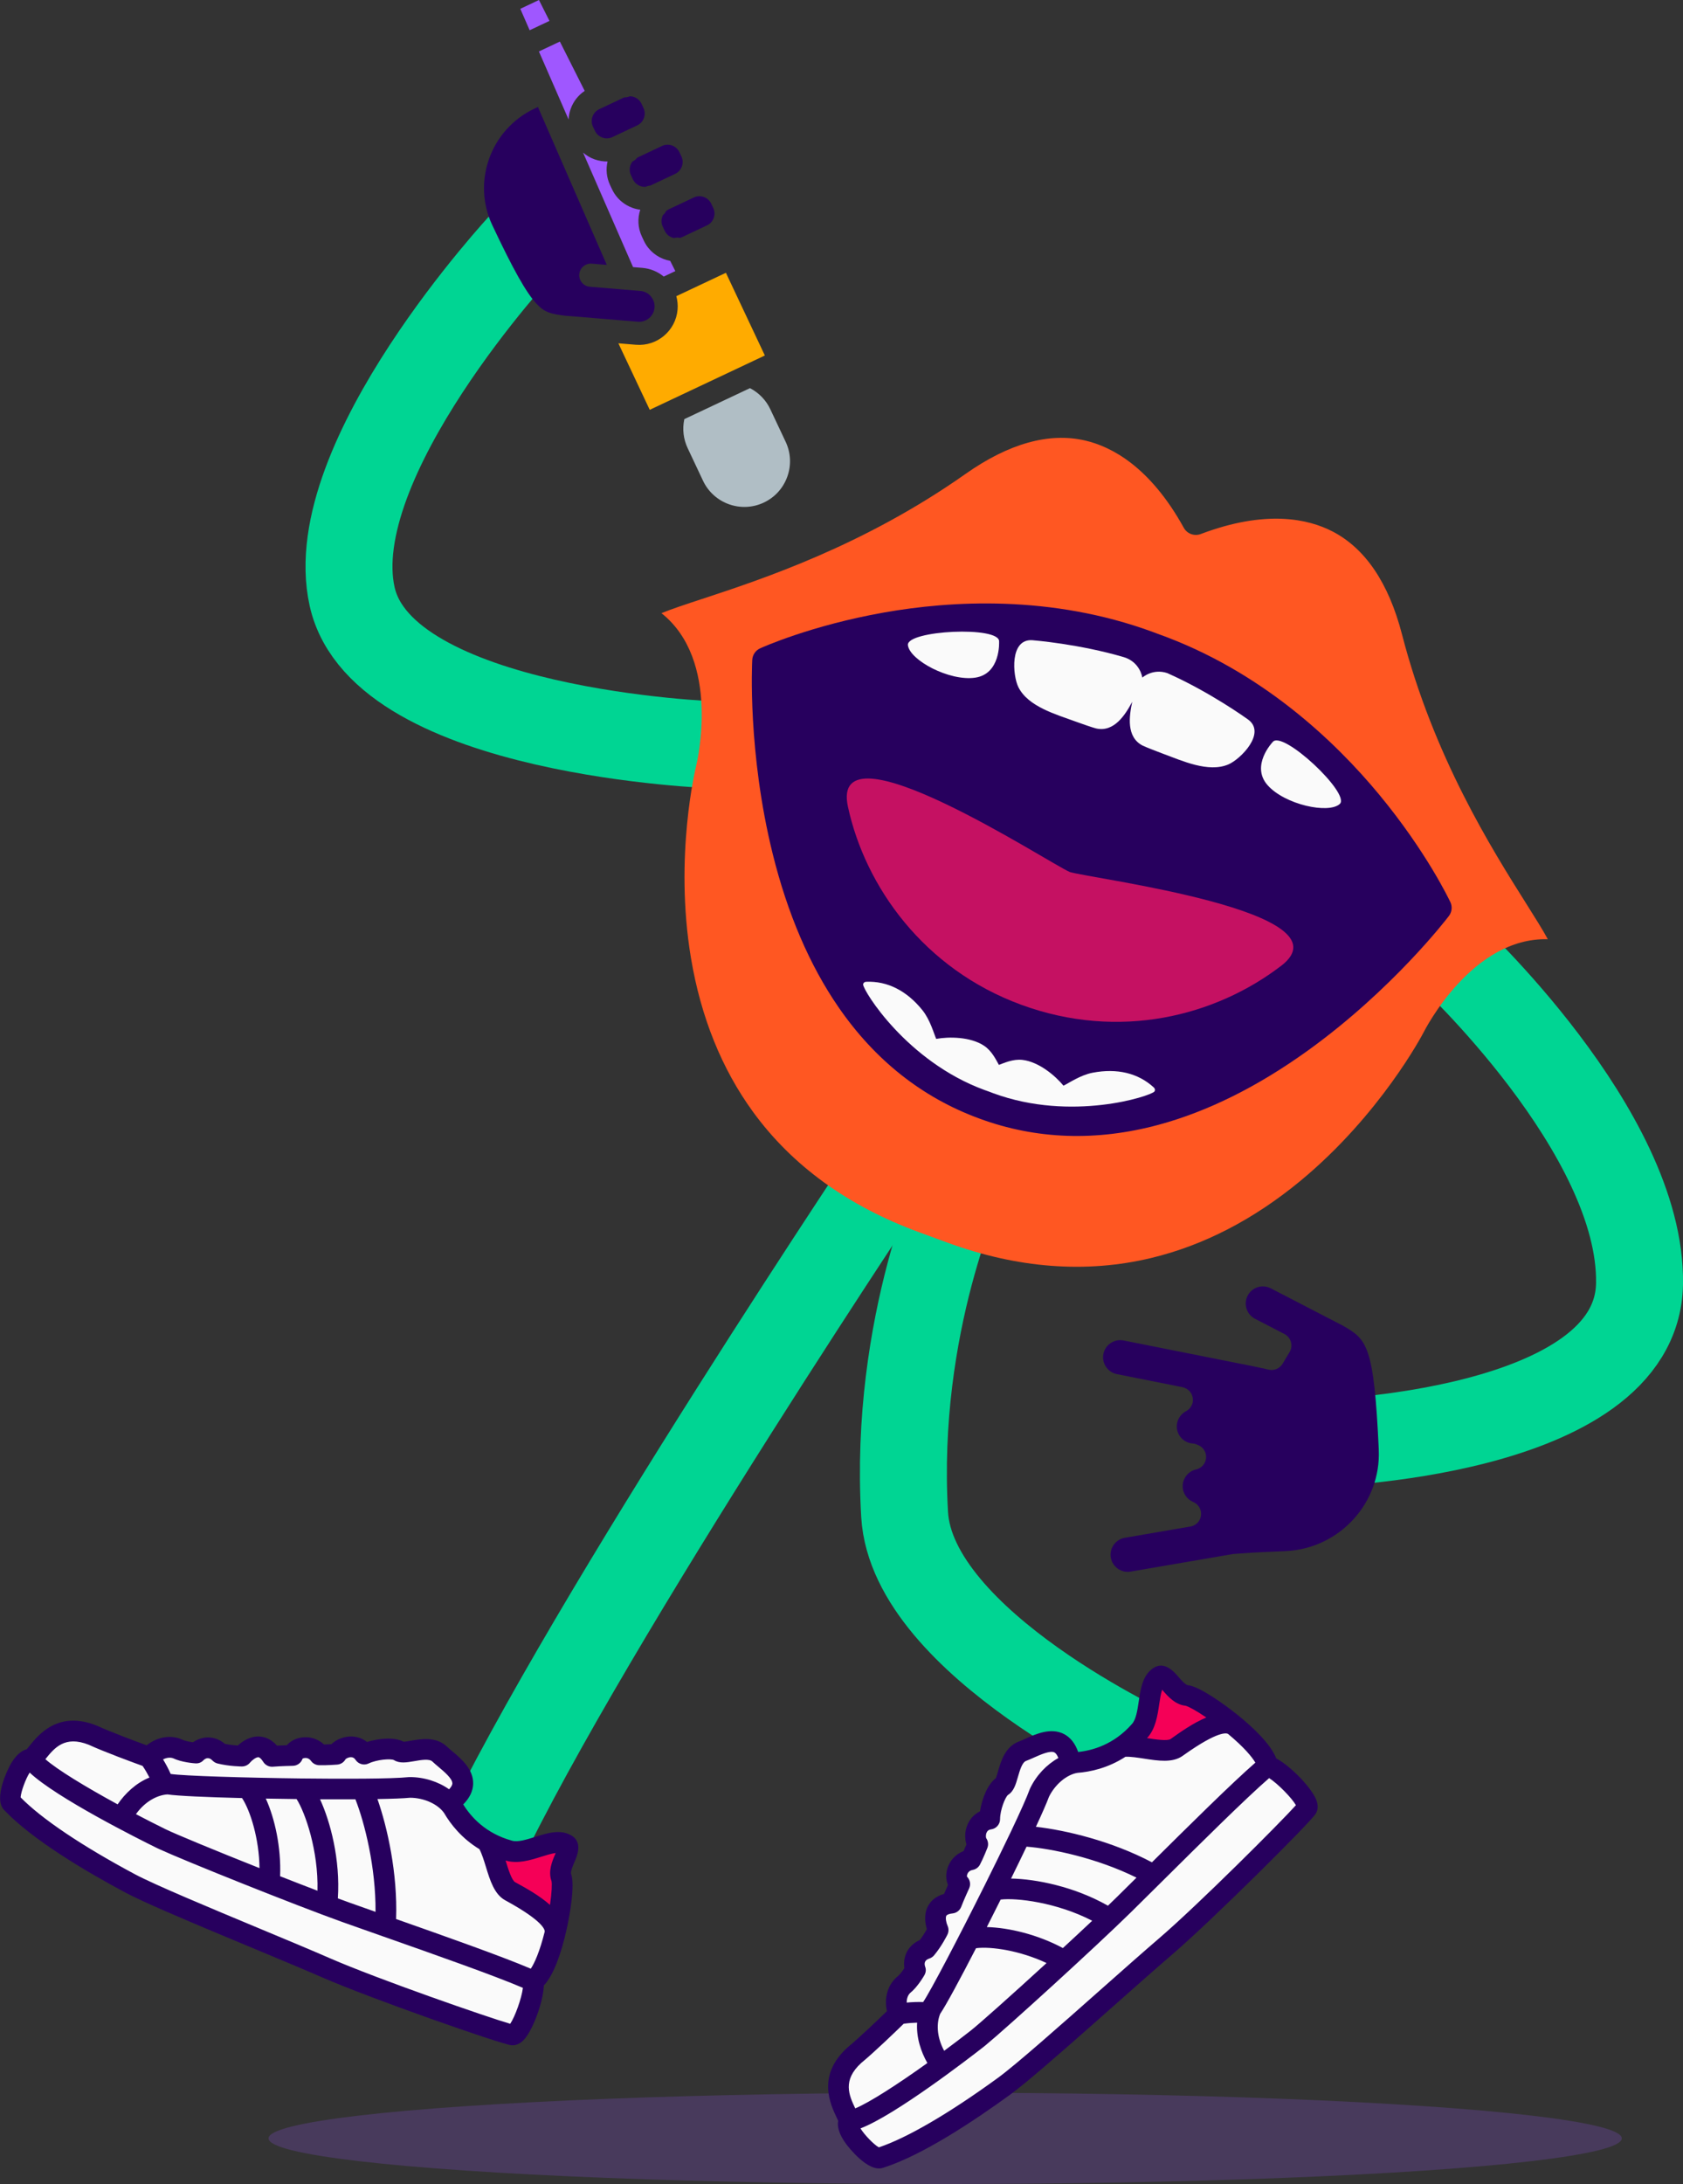 <svg xmlns="http://www.w3.org/2000/svg" id="Layer_2" viewBox="0 0 603.55 782.69"><rect x="0" y="0" width="603.55" height="782.69" fill="#333333" stroke="none"/><g id="Ilustracoes"><g><path d="M324.81,410.98s-113.6,168.97-152.88,251.71" fill="none" stroke="#00d593" stroke-miterlimit="10" stroke-width="31.18"></path><path d="M345.31,421.9s-24.92,52.54-20.9,120.87c2.73,46.35,89.9,86.08,89.9,86.08" fill="none" stroke="#00d593" stroke-miterlimit="10" stroke-width="31.18"></path><path d="M256.44,266.95s-119.25-4.09-130.16-53.17c-10.91-49.07,61.23-126.41,61.23-126.41" fill="none" stroke="#00d593" stroke-miterlimit="10" stroke-width="31.18"></path><path d="M518.89,341.01s69.98,64.52,69.07,119.05c-.91,54.53-116.33,57.25-116.33,57.25" fill="none" stroke="#00d593" stroke-miterlimit="10" stroke-width="31.18"></path><ellipse cx="338.95" cy="766.33" rx="242.65" ry="16.36" fill="#9f57ff" opacity=".2"></ellipse><path d="M555.07,336.59c-1.75-3.26-4.75-8.01-7.68-12.66-12.44-19.72-33.26-52.73-44.62-96.62-4.75-18.35-13.13-30.75-24.9-36.85-8.63-4.47-23.83-7.94-47.26,.92-1.11,.42-2.33,.42-3.44,.02s-2.07-1.21-2.64-2.25c-12.12-21.92-25.96-29.11-35.43-31.29-12.92-2.97-27.33,1.06-42.83,11.97-36.61,25.78-72.94,37.73-94.65,44.87-5.42,1.78-10.96,3.61-14.42,5.04,21.39,16.94,12.83,53.19,12.44,54.79-.09,.35-7.95,32.31-1.85,68.79,3.54,21.17,11.03,39.73,22.27,55.16,14.02,19.25,34.03,33.75,59.47,43.09,.11,.04,9.95,3.65,10.05,3.69,25.3,9.29,49.96,11.17,73.29,5.56,18.7-4.49,36.68-13.77,53.43-27.59,28.74-23.71,43.93-52.7,44.08-52.99,.71-1.41,17.55-34.37,44.67-33.65Z" fill="#ff5722"></path><path d="M520.13,323.29c.76,1.63,.56,3.54-.53,4.97-.81,1.07-20.24,26.38-50.56,48.21-17.94,12.91-35.95,21.87-53.55,26.62-22.27,6.01-43.88,5.27-64.22-2.21-.04-.01-.07-.03-.11-.05-.04-.01-.08-.02-.12-.04-20.34-7.47-37.29-20.89-50.37-39.89-10.34-15.01-18.27-33.5-23.58-54.95-8.98-36.26-7.4-68.13-7.32-69.47,.1-1.79,1.18-3.38,2.81-4.13,.73-.33,18.14-8.19,44.4-12.84,23.95-4.24,59.99-6.42,96.38,6.95,.5,.18,1,.37,1.5,.56,.05,.02,.09,.04,.13,.06,.05,.01,.09,.03,.14,.04,37.21,13.24,63.74,38.65,79.46,57.64,17.01,20.54,25.19,37.81,25.53,38.53Z" fill="#27005e"></path><path d="M413.97,391.19c-1.39,1.63-29.69,10.9-57.72,.61-.53-.2-1.06-.4-1.6-.61-.54-.18-1.08-.37-1.61-.57-27.94-10.26-43.5-35.65-43.51-37.8,0-.52,.48-.96,1.12-.98,7.57-.31,14.52,3.2,20.12,10.15,2.84,3.53,4.12,8.42,4.97,10.32,4.51-.83,12.28-.8,17.18,2.47,2.86,1.91,4.34,5.18,5.3,6.85,1.81-.66,5.06-2.19,8.47-1.79,5.85,.68,11.79,5.69,14.69,9.24,1.88-.89,6.02-3.8,10.47-4.65,8.76-1.68,16.34,.15,21.91,5.28,.47,.43,.55,1.08,.22,1.47Z" fill="#fafafa"></path><path d="M456.37,265.96s-7.99,8.41-1.8,15.42c6.19,7.01,21.93,10.39,25.9,6.73,3.97-3.66-20.74-26.81-24.09-22.15Z" fill="#fafafa"></path><path d="M325.59,231.22c.66,5.36,14.84,12.98,24.09,11.64,9.26-1.34,8.61-12.92,8.61-12.92,.47-5.72-33.36-4.07-32.7,1.28Z" fill="#fafafa"></path><path d="M459.39,346.16c-23.36,17.87-57.82,26.9-93.24,13.89-34.79-12.78-55.84-42.21-62.07-70.95-6.82-31.44,72.2,20.29,79.55,23.4,7.61,2.39,101.32,14.12,75.77,33.67Z" fill="#c51162"></path><path d="M447.56,257.84c-.37-.27-13.6-9.81-28.95-16.62-5.22-1.75-8.94,1.59-8.96,1.62h0s0,0,0,0h0s0,0,0,0c0-.04-.73-5.48-6.53-7.31-16.11-4.75-32.38-6.05-32.84-6.09-8.26-.64-7.15,12.65-5.07,16.82,3.49,6.99,13.48,9.74,20.5,12.32,1.32,.49,6.14,2.18,7.27,2.45,6.59,1.58,10.64-5.02,13.06-9.54-1.08,5.01-2.27,12.67,3.77,15.73,1.04,.52,5.8,2.35,7.12,2.84,7.02,2.58,16.42,6.95,23.6,3.88,4.29-1.83,13.74-11.24,7.03-16.1Z" fill="#fafafa"></path><path d="M494.44,519.54c.87,19.05-14.02,35.35-33.18,36.32l-5.94,.27c-2.83,.13-5.66,.26-5.67,.26l-7.16,.5c-.15,.01-.31,.03-.46,.05l-36.58,6.28c-3.34,.58-6.52-1.68-7.1-5.02-.57-3.34,1.68-6.52,5.02-7.1l23.37-4.01c.06,0,.12-.02,.18-.03h0s0,0,0,0c.28-.05,.55-.13,.82-.23,.04-.02,.09-.03,.13-.05,.52-.21,1-.51,1.41-.9,.04-.04,.07-.08,.11-.11,.15-.15,.29-.32,.43-.49,.05-.06,.09-.12,.13-.18,.11-.16,.21-.34,.3-.52,.04-.07,.08-.14,.11-.22,0-.02,.02-.03,.03-.05,.03-.08,.05-.16,.07-.25,.07-.19,.14-.39,.18-.59,.02-.11,.03-.22,.04-.33,.03-.19,.05-.38,.05-.57,0-.12-.02-.23-.02-.34-.01-.16,0-.32-.03-.48,0-.03-.02-.06-.02-.09-.01-.07-.04-.14-.06-.21-.35-1.46-1.37-2.61-2.68-3.16,0,0,0,0,0,0-2.2-.92-3.69-3.04-3.8-5.4-.13-2.94,1.93-5.63,4.8-6.28,2.48-.56,4.05-3.02,3.49-5.5-.36-1.62-1.55-2.84-3.01-3.34-.52-.25-1.08-.42-1.69-.46-3.1-.23-5.55-2.74-5.69-5.85-.11-2.36,1.19-4.61,3.3-5.72,.8-.42,1.47-1.07,1.91-1.88,0-.02,.02-.03,.03-.05,.12-.23,.22-.48,.31-.73,.01-.04,.02-.08,.04-.12,.04-.13,.09-.25,.11-.39,.02-.1,.01-.19,.03-.29,.01-.09,.02-.18,.03-.26,.02-.21,.02-.43,0-.64,0-.09-.02-.17-.03-.26-.03-.21-.06-.42-.12-.63-.02-.09-.05-.17-.08-.26-.07-.2-.14-.4-.24-.59-.02-.04-.03-.09-.05-.13-.03-.05-.06-.09-.09-.14-.1-.17-.2-.33-.32-.49-.07-.1-.15-.19-.23-.28-.11-.13-.23-.24-.35-.35-.1-.09-.21-.18-.32-.26-.12-.09-.25-.17-.38-.25-.13-.08-.27-.15-.4-.22-.12-.06-.25-.11-.37-.16-.17-.06-.34-.11-.52-.16-.06-.02-.12-.04-.18-.06l-23.58-4.69c-1.6-.32-2.98-1.25-3.9-2.62-.92-1.37-1.25-3.01-.93-4.61,.32-1.6,1.25-2.98,2.62-3.9,1.37-.92,3.01-1.25,4.61-.93l46.94,9.34c3.64,.76,4.98,1.1,4.99,1.1,1.97,.5,4.05-.35,5.1-2.09l2.51-4.18c.66-1.09,.83-2.4,.48-3.63-.35-1.22-1.18-2.25-2.31-2.84l-10.58-5.48c-3.01-1.56-4.19-5.28-2.63-8.28,1.56-3.01,5.28-4.19,8.28-2.63l25.78,13.33c8.63,4.97,11.25,6.64,12.97,44.52Z" fill="#27005e"></path><polygon points="155.11 626.27 166.24 635.92 159.93 648.53 173.48 659.37 181.22 677.38 196.81 687.01 198.04 694.87 195.06 705.83 191.79 709.25 178.67 705.49 90.95 675.18 56.83 657.27 12.11 631.63 17.15 622.35 27.19 620.78 46.78 627.33 59.58 626.22 71.9 626.31 91.26 627.08 110.08 627.27 128.29 626.44 146.13 626.1 155.11 626.27" fill="#fafafa"></polygon><polygon points="189.37 708.07 58.21 660.4 9.79 631.1 2.65 644.06 35.42 669.11 107.31 702.57 182.34 730.39 187.54 726.45 192.47 713.61 189.37 708.07" fill="#fafafa"></polygon><polygon points="202.77 662.17 202.5 681.88 196.81 687.01 184.73 676.95 177.24 671.99 175.23 659.1 188.23 663.55 202.77 662.17" fill="#f50057"></polygon><path d="M3.3,633.17c2.16-4.13,4.38-5.8,6.3-6.29,.22-.27,.46-.57,.71-.88,3.41-4.27,10.51-13.16,24.37-7.59,.06,.02,.11,.05,.17,.07,4.76,2.19,13.68,5.51,17.74,6.99,3.7-2.92,8.31-3.81,12.3-2.24,.12,.05,.24,.1,.36,.16,.88,.46,2.53,.8,3.92,.99,1.23-.82,3.12-1.74,5.43-1.74,1.56,0,3.81,.42,6.08,2.32,1.7,.35,3.41,.51,4.58,.59,1.6-1.46,4.42-3.44,7.84-3.23,1.71,.1,4.05,.79,6.23,3.27,1.24-.07,2.5-.12,3.52-.15,1.18-1.34,2.9-2.32,4.89-2.7,3.1-.6,6.19,.33,8.48,2.44,.9-.02,1.84-.06,2.6-.1,1.68-1.62,4.15-2.67,6.69-2.77,2.29-.08,4.4,.61,6.11,1.96,4.12-1.28,9.77-1.84,13.14-.09,.57-.01,1.77-.22,2.6-.36,3.6-.63,9.05-1.57,12.88,2.09,.5,.48,1.18,1.05,1.9,1.65,3.25,2.73,7.7,6.47,7.54,11.76-.08,2.58-1.28,5.04-3.56,7.34,2.77,4.46,8.03,10.36,17.33,12.94,.03,0,.06,.02,.09,.03,2.08,.64,5.3-.37,8.42-1.35,4.42-1.38,8.98-2.81,12.92-.52,4.17,2.44,2.12,7.23,1.13,9.53-.56,1.31-1.5,3.5-1.2,4.31,1.44,3.91-.45,14.82-1.8,20.65-1.56,6.78-4.16,15.2-7.98,19.31-.24,6.1-4.08,16.2-7.17,19.46-1.72,1.82-3.41,2.05-4.53,1.93-3.78-.41-50.25-16.67-67.81-24.32-6.64-2.89-15.71-6.67-25.31-10.67-14.57-6.07-29.53-12.31-38.88-16.62-2.61-1.2-4.78-2.26-6.39-3.11-14.27-7.63-33.37-18.93-43.4-29.52-4.14-4.06,1.55-15.08,1.8-15.55Zm12.97-2.73c4.17,3.7,14.34,9.89,25.91,16.19,2.65-3.87,6.56-7.65,11.42-9.61-.74-1.44-1.65-3-2.47-4.17-3.35-1.21-13.72-5.01-19.31-7.58-8.53-3.39-12.29,1.09-15.55,5.17Zm174.08,75.09c1.3-1.94,3.18-6.02,4.99-13.28,.07-.61-.41-3.67-13.56-10.91l-.66-.36c-3.85-2.14-5.38-7.11-6.86-11.93-.71-2.32-1.45-4.71-2.33-6.36-6.4-3.88-10.37-9.01-12.69-12.98-2.25-3.2-7.22-5.43-12.18-5.45-2.27,.23-6.41,.38-11.7,.47,3.56,10.13,7.26,26.62,6.69,43,17.43,6.13,38.08,13.43,48.31,17.8Zm-62.89-60.71c-3.96,.02-8.25,.01-12.69-.01,3.72,8.06,7.3,21.58,6.39,35.51,1.46,.54,2.84,1.04,4.11,1.5,2.81,1,5.99,2.13,9.4,3.33,.13-15.94-3.91-31.92-7.21-40.32Zm-21.1-.09c-3.69-.04-7.4-.1-11.04-.17,3.22,7.08,5.55,17.5,5.13,27.83,4.64,1.82,9.2,3.59,13.4,5.19,.37-14.37-4.42-28.08-7.49-32.85Zm-19.55-.35c-12.57-.32-23.08-.77-26.74-1.31-3.28,.18-7.8,2.17-11.32,7.07,3.53,1.85,7.11,3.67,10.62,5.4,3.41,1.68,18.16,7.77,33.69,13.94-.11-10.4-3.25-20.52-6.25-25.1Zm75.4-5.27c.05-1.7-2.92-4.19-4.89-5.85-.81-.68-1.58-1.33-2.26-1.98-1.11-1.07-4.08-.55-6.46-.14-2.72,.47-5.29,.92-7.35-.39h0c-1.22-.57-6.14-.17-9.04,1.22-1.68,.81-3.7,.25-4.72-1.31-.41-.63-.9-.92-1.59-.93-1.02-.02-1.86,.55-2,.75-.6,1.09-1.71,1.8-2.95,1.9-.16,.01-3.97,.31-6.54,.22-1.14-.04-2.2-.6-2.87-1.53-.48-.66-1.09-1.02-1.8-1.07-.61-.04-1.06,.16-1.25,.28-.49,1.48-1.88,2.51-3.46,2.54-.04,0-4.37,.08-7.15,.32-1.39,.12-2.74-.55-3.48-1.74-.63-1.01-1.28-1.63-1.74-1.66-.82-.06-2.31,1.09-2.99,1.92-.71,.88-1.78,1.39-2.91,1.39-.18,0-4.58-.03-8.76-1.07-.66-.17-1.26-.51-1.74-.99-.46-.47-1.68-1.7-3.31-.16-.76,.83-1.76,1.18-2.88,1.11-.51-.03-4.97-.37-8.02-1.84-1.07-.37-2.35-.2-3.58,.42,.99,1.62,2,3.5,2.74,5.22,4.6,.69,26.32,1.36,46.94,1.61,.12,0,.23,0,.35,0,7.5,.09,14.83,.12,21.13,.07,.18-.02,.37-.02,.55,0,7.47-.06,13.41-.23,16.3-.54,.13-.01,.25-.02,.38-.02,5.16-.03,10.3,1.62,14.19,4.37,.75-.8,1.17-1.53,1.19-2.12Zm35.57,35.03c-1.29-3.57,.24-7.14,1.36-9.74,.05-.11,.09-.22,.15-.34-1.5,.19-3.52,.82-5.15,1.33-3.99,1.25-8.5,2.66-12.77,1.38-.02,0-.03,0-.05-.01,.01,.04,.03,.09,.04,.14,.85,2.76,2.13,6.93,3.36,7.61l.64,.35c3.19,1.75,8.09,4.45,11.88,7.81,.65-4.46,.76-7.61,.54-8.51ZM7.4,644.13c7.46,7.63,21.97,17.39,41.01,27.56,7.04,3.76,27.01,12.09,44.63,19.43,9.63,4.01,18.72,7.8,25.41,10.72,17.09,7.44,56.39,21.09,64.52,23.43,1.68-2.45,4.1-9.11,4.55-12.88-10.25-4.4-32.09-12.08-49.89-18.34-5.49-1.93-10.6-3.73-14.86-5.25-16.89-6.04-56.59-21.95-65.7-26.15-.38-.17-.71-.33-.98-.46-6.37-3.14-35.79-17.86-45.45-26.94-1.48,2.32-3.13,6.86-3.24,8.88Z" fill="#27005e"></path><g><polygon points="363.51 628.83 377.05 623.02 385.64 634.2 401.31 626.73 420.89 627.62 436.36 617.79 443.96 620.11 452.53 627.57 454.18 632.01 445.08 642.17 379.54 707.9 348.55 730.79 305.97 759.85 299.82 751.27 302.79 741.55 317.22 726.77 321.81 714.77 327.26 703.72 336.4 686.64 344.77 669.79 351.96 653.03 359.45 636.83 363.51 628.83" fill="#fafafa"></polygon><polygon points="452.06 633.67 351.97 730.91 304.48 761.71 313.03 773.79 349.86 755.22 411.32 705.12 469.08 649.73 467.81 643.33 458.4 633.29 452.06 633.67" fill="#fafafa"></polygon><polygon points="416.6 601.59 434.22 610.43 436.36 617.79 422.03 624.27 414.31 628.85 401.83 625.04 411.5 615.28 416.6 601.59" fill="#f50057"></polygon><path d="M303.51,768.45c-2.77-3.75-3.31-6.47-2.92-8.41-.15-.32-.31-.67-.48-1.02-2.35-4.93-7.25-15.2,3.79-25.24,.05-.04,.09-.08,.14-.12,4.05-3.33,10.92-9.91,14.03-12.92-1.02-4.6,.19-9.15,3.35-12.05,.1-.09,.2-.17,.3-.25,.79-.59,1.83-1.92,2.6-3.09-.2-1.47-.2-3.57,.8-5.64,.68-1.4,2.04-3.24,4.74-4.46,1.06-1.38,1.95-2.85,2.53-3.87-.62-2.08-1.17-5.48,.51-8.47,.84-1.5,2.48-3.3,5.66-4.18,.48-1.15,.99-2.3,1.4-3.23-.69-1.64-.82-3.62-.3-5.57,.81-3.05,3-5.43,5.89-6.56,.38-.82,.75-1.68,1.04-2.38-.72-2.22-.6-4.9,.43-7.22,.92-2.09,2.47-3.69,4.43-4.64,.64-4.27,2.6-9.59,5.65-11.86,.24-.52,.58-1.69,.81-2.49,1.01-3.52,2.53-8.83,7.5-10.68,.65-.24,1.46-.6,2.32-.99,3.87-1.74,9.18-4.11,13.87-1.66,2.28,1.2,3.98,3.35,5.05,6.41,5.22-.54,12.82-2.71,19.21-9.95,.02-.02,.04-.05,.06-.07,1.48-1.59,1.98-4.94,2.46-8.17,.68-4.58,1.39-9.31,5.17-11.85,4.01-2.69,7.43,1.24,9.07,3.14,.93,1.07,2.49,2.87,3.36,2.96,4.14,.41,13.13,6.87,17.79,10.62,5.42,4.36,11.86,10.37,13.9,15.61,5.39,2.88,12.8,10.73,14.39,14.94,.89,2.34,.36,3.97-.24,4.92-2.02,3.22-36.92,37.95-51.45,50.42-5.5,4.72-12.85,11.23-20.64,18.12-11.82,10.47-23.96,21.21-31.91,27.74-2.22,1.82-4.12,3.32-5.59,4.39-13.09,9.52-31.58,21.77-45.49,26.18-5.46,1.96-12.89-7.97-13.21-8.4Zm3.19-12.86c5.15-2.14,15.16-8.59,25.87-16.26-2.33-4.07-4.02-9.24-3.67-14.47-1.61,.04-3.42,.18-4.83,.4-2.55,2.49-10.49,10.16-15.24,14.07-6.77,6.2-4.37,11.53-2.13,16.25Zm143.49-123.91c-1.18-2.02-4.03-5.49-9.78-10.28-.52-.33-3.48-1.23-15.73,7.45l-.61,.43c-3.6,2.54-8.75,1.74-13.73,.97-2.4-.37-4.87-.75-6.74-.67-6.28,4.07-12.63,5.41-17.21,5.76-3.86,.63-8.03,4.13-10.22,8.59-.78,2.14-2.45,5.93-4.68,10.74,10.67,1.21,27.12,5.08,41.61,12.73,13.12-13.01,28.69-28.42,37.08-35.71Zm-82.06,30.12c-1.71,3.57-3.58,7.43-5.55,11.42,8.87,.16,22.61,2.84,34.75,9.73,1.12-1.08,2.18-2.1,3.14-3.05,2.13-2.09,4.53-4.46,7.09-7.01-14.29-7.07-30.43-10.4-39.43-11.1Zm-9.28,18.95c-1.65,3.3-3.32,6.62-4.96,9.86,7.78,.19,18.17,2.63,27.28,7.52,3.66-3.38,7.24-6.71,10.51-9.79-12.77-6.6-27.2-8.27-32.82-7.59Zm-8.84,17.44c-5.77,11.18-10.76,20.44-12.84,23.49-1.27,3.03-1.45,7.97,1.42,13.27,3.21-2.37,6.41-4.8,9.49-7.21,3-2.34,14.91-12.96,27.23-24.24-9.41-4.43-19.88-6.03-25.31-5.32Zm28.14-70.16c-1.5-.79-5.05,.8-7.4,1.85-.97,.43-1.88,.84-2.77,1.17-1.44,.53-2.27,3.43-2.94,5.76-.76,2.65-1.48,5.16-3.56,6.44h0c-1.04,.86-2.83,5.45-2.84,8.67,0,1.87-1.39,3.44-3.24,3.68-.75,.1-1.22,.41-1.53,1.02-.46,.91-.32,1.91-.2,2.13,.71,1.02,.87,2.33,.42,3.49-.06,.15-1.45,3.71-2.66,5.98-.54,1.01-1.5,1.71-2.62,1.91-.81,.14-1.39,.53-1.75,1.16-.3,.53-.32,1.02-.29,1.25,1.12,1.09,1.44,2.78,.77,4.22-.02,.04-1.84,3.97-2.83,6.58-.5,1.31-1.69,2.22-3.08,2.37-1.18,.12-2.03,.44-2.26,.84-.41,.72-.02,2.55,.42,3.53,.48,1.02,.48,2.21-.02,3.22-.08,.17-2.02,4.11-4.78,7.42-.44,.52-1.01,.92-1.65,1.14-.62,.21-2.27,.77-1.58,2.91,.42,1.04,.29,2.1-.26,3.08-.25,.44-2.5,4.31-5.15,6.42-.8,.8-1.2,2.03-1.19,3.4,1.89-.18,4.02-.27,5.89-.19,2.63-3.84,12.71-23.09,21.92-41.54,.05-.11,.1-.21,.16-.31,3.35-6.71,6.57-13.3,9.28-18.98,.07-.17,.15-.34,.24-.5,3.2-6.75,5.64-12.17,6.62-14.91,.04-.12,.09-.24,.15-.35,2.22-4.66,5.95-8.56,10.12-10.86-.39-1.02-.87-1.72-1.39-1.99Zm47.03-16.73c-3.77-.4-6.32-3.33-8.18-5.48-.08-.09-.16-.18-.24-.28-.48,1.44-.8,3.53-1.05,5.21-.61,4.13-1.31,8.82-4.33,12.1-.01,.01-.02,.02-.03,.04,.05,0,.09,.01,.14,.02,2.85,.44,7.16,1.11,8.32,.3l.59-.42c2.97-2.1,7.53-5.34,12.21-7.29-3.73-2.53-6.52-4-7.43-4.2Zm-110.01,158.25c10.12-3.38,25.22-12.19,42.68-24.89,6.46-4.7,22.66-19.04,36.94-31.69,7.81-6.91,15.18-13.44,20.73-18.2,14.15-12.13,43.57-41.55,49.22-47.84-1.48-2.58-6.42-7.66-9.61-9.71-8.42,7.3-24.86,23.61-38.26,36.9-4.13,4.1-7.97,7.91-11.21,11.09-12.8,12.57-44.43,41.35-52.18,47.72-.32,.26-.6,.49-.84,.68-5.6,4.37-31.68,24.42-44.06,29.15,1.44,2.35,4.81,5.8,6.58,6.79Z" fill="#27005e"></path></g><g><g><path d="M238.86,75.65c-.26,.55-.64,1.05-1.13,1.45-.63,1.25-.7,2.76-.06,4.11l.71,1.51c.65,1.4,1.91,2.31,3.31,2.6,.71-.21,1.44-.22,2.13-.06,.27-.07,.55-.17,.81-.29l8.91-4.2c2.34-1.1,3.35-3.91,2.24-6.25l-.71-1.51c-.09-.18-.18-.36-.29-.52-1.25-1.96-3.8-2.74-5.96-1.72l-8.91,4.2c-.39,.18-.74,.42-1.06,.69Z" fill="#27005e"></path><path d="M228.51,56.52s0,0-.01,0c-.38,.52-.87,.96-1.49,1.26-.06,.03-.12,.04-.18,.07-.31,.39-.56,.84-.73,1.32-.43,1.19-.37,2.46,.16,3.59l.71,1.51c.53,1.13,1.48,1.98,2.66,2.41,.64,.23,1.31,.32,1.97,.26,0,0,0,0,0,0,.53-.27,1.08-.41,1.64-.44l8.88-4.19c1.13-.53,1.98-1.48,2.41-2.66,.43-1.19,.37-2.46-.16-3.59l-.71-1.51c-.09-.18-.18-.36-.29-.52-1.25-1.96-3.8-2.74-5.96-1.72l-8.91,4.2Z" fill="#27005e"></path><path d="M225.89,34.49c-.61,.29-1.29,.44-2,.4-.03,.01-.06,.02-.09,.04l-8.91,4.2c-1.13,.53-1.98,1.48-2.41,2.66-.43,1.19-.37,2.46,.16,3.59l.71,1.51c.53,1.13,1.48,1.98,2.66,2.41,1.19,.43,2.46,.37,3.59-.16l8.91-4.2c1.13-.53,1.98-1.48,2.41-2.66,.43-1.19,.37-2.46-.16-3.59l-.71-1.51c-.08-.18-.18-.35-.28-.52-.55-.87-1.38-1.53-2.38-1.89-.49-.18-.99-.26-1.5-.28Z" fill="#27005e"></path><path d="M228.76,115.3c3.04,.25,5.72-2.01,5.97-5.05,.1-1.19-.19-2.35-.82-3.35-.17-.2-.33-.42-.47-.66,0,0,0-.01-.01-.02-.96-1.13-2.29-1.83-3.75-1.95l-18.15-1.51c-2.28-.19-3.98-2.19-3.79-4.48,.19-2.28,2.2-3.98,4.48-3.79l5.39,.45-24.71-56.6c-.46,.21-.92,.43-1.39,.66-15.58,7.45-22.3,26.14-14.98,41.67,7.52,15.96,12.11,24.1,15.81,28.12,3.04,3.29,5.27,3.71,10.39,4.37l1.95,.14,24.08,2Z" fill="#27005e"></path></g><path d="M233,146.87l41.29-19.47-13.97-29.64-17.78,8.38c.42,1.54,.59,3.15,.45,4.78-.63,7.6-7.33,13.27-14.93,12.63l-6.3-.52,11.24,23.83Z" fill="#ffab00"></path><g><path d="M242.18,97.15l-1.84-3.66c-3.48-.63-6.67-2.66-8.66-5.79-.29-.46-.56-.94-.79-1.44l-.71-1.51c-1.47-3.13-1.58-6.54-.57-9.59-.93-.12-1.85-.33-2.76-.66-2.75-.99-5.03-2.82-6.57-5.23-.29-.46-.56-.95-.8-1.45l-.71-1.51c-1.25-2.66-1.55-5.61-.89-8.44-1.56,.03-3.14-.22-4.65-.76-1.54-.55-2.93-1.38-4.13-2.42l17.92,41.03,3.36,.28c2.84,.24,5.48,1.33,7.64,3.12l4.18-1.97Z" fill="#9f57ff"></path><path d="M203.91,42.83c.06-1.3,.31-2.59,.76-3.85,.96-2.66,2.71-4.87,5.01-6.41l-8.9-17.67-7.52,3.54,5.58,12.78,5.06,11.6Z" fill="#9f57ff"></path><polygon points="186.59 3.16 189.94 10.84 197.05 7.49 193.28 0 186.59 3.16" fill="#9f57ff"></polygon><path d="M282.34,170.83c1.48-4.12,1.27-8.57-.6-12.52l-5.5-11.66c-1.53-3.26-4.11-5.9-7.29-7.55l-23.56,11.11s0,.06,0,.09c-.73,3.5-.31,7.07,1.22,10.32l5.5,11.66c3.85,8.17,13.63,11.68,21.8,7.83,3.96-1.87,6.95-5.16,8.43-9.28Z" fill="#b0bec5"></path></g></g></g></g></svg>